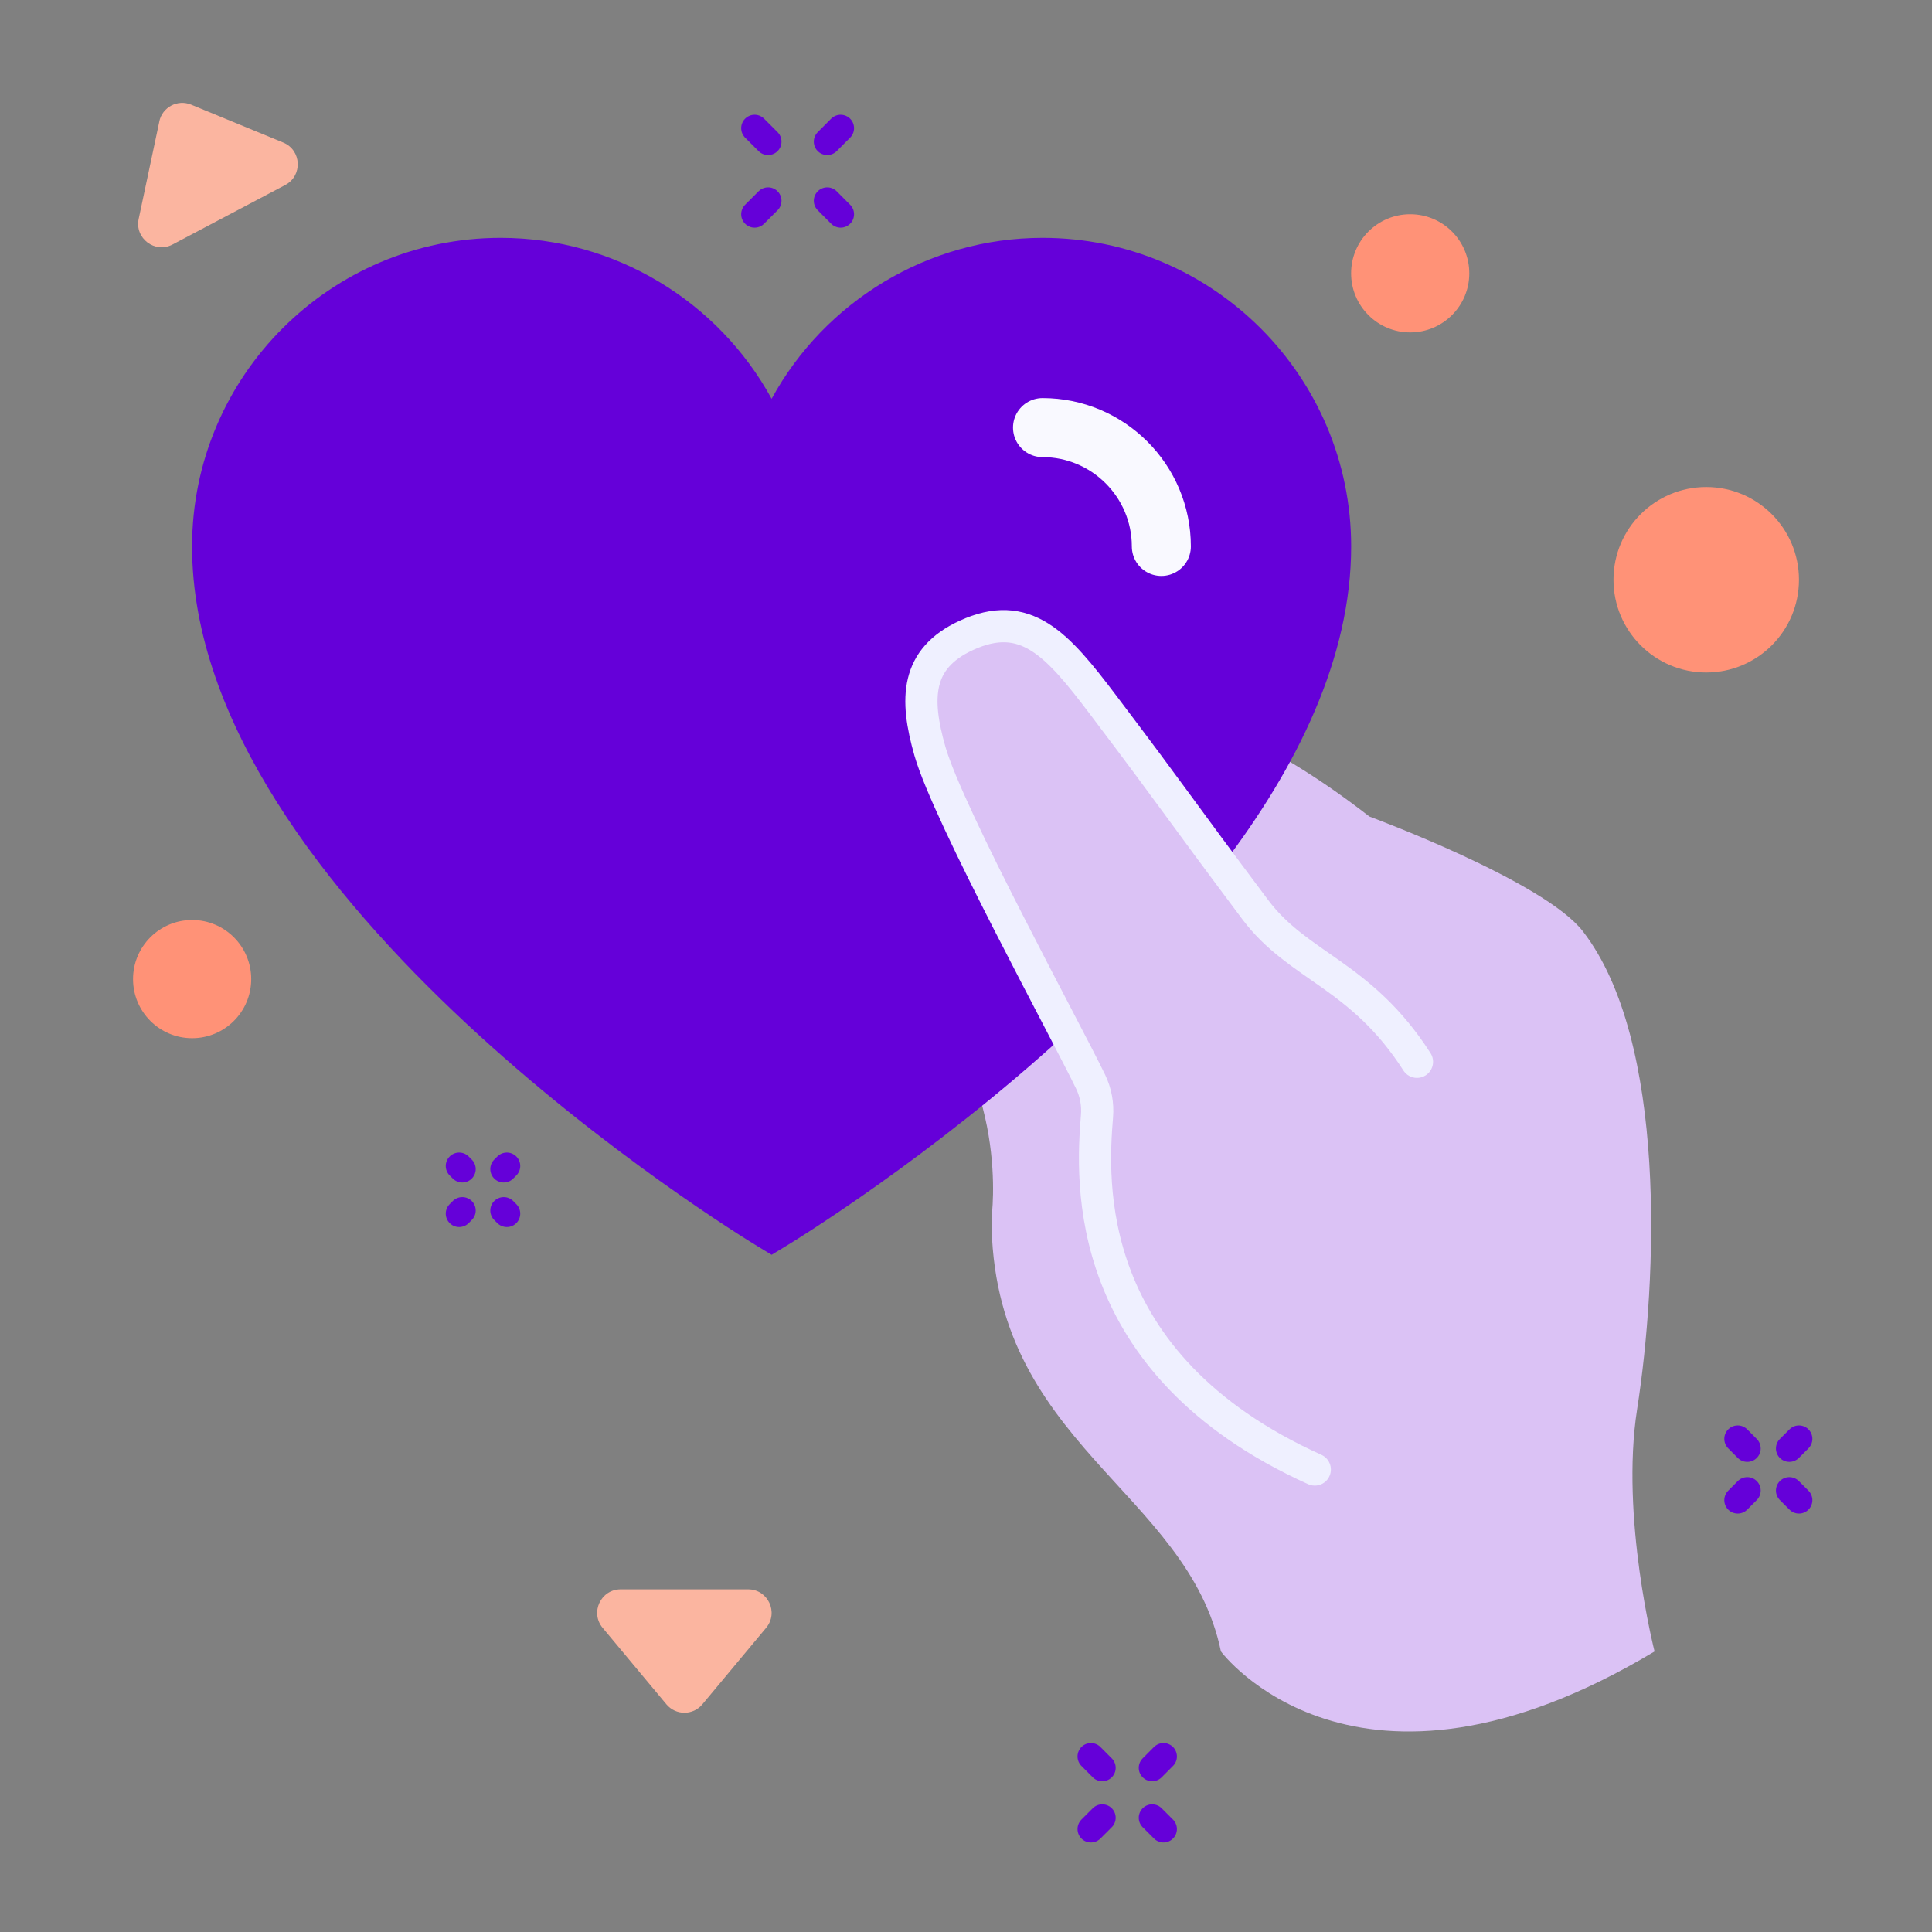 <?xml version="1.0" encoding="UTF-8"?>
<svg id="Layer_13" data-name="Layer 13" xmlns="http://www.w3.org/2000/svg" viewBox="0 0 360 360">
  <rect x="0" y="0" width="360" height="360" fill="#808080" stroke="none"/>
  <defs>
    <style>
      .cls-1 {
        fill: #6500d9;
      }

      .cls-1, .cls-2, .cls-3, .cls-4 {
        stroke-width: 0px;
      }

      .cls-5 {
        stroke: #eff0ff;
        stroke-miterlimit: 10;
        stroke-width: 6px;
      }

      .cls-5, .cls-6, .cls-7 {
        fill: none;
        stroke-linecap: round;
      }

      .cls-2 {
        fill: #fbb5a0;
      }

      .cls-6 {
        stroke: #6500d9;
        stroke-width: 5px;
      }

      .cls-6, .cls-7 {
        stroke-linejoin: round;
      }

      .cls-7 {
        stroke: #f9f9ff;
        stroke-width: 11px;
      }

      .cls-3 {
        fill: #ff9277;
      }

      .cls-4 {
        fill: #dbc2f5;
      }
    </style>
  </defs>
  <path class="cls-4" d="m308.3,307.71s-6.39-25.01-3.25-45.09c3.77-24.16,5.65-68.69-10.1-89.08-7.27-9.4-39.78-21.39-39.78-21.39-73.65-57.24-105.1,12.34-85.89,30.48,19.2,18.13,15.47,44.29,15.47,44.29,0,42.11,36.53,50.75,42.75,80.8,0,0,24.89,33.56,80.81,0Z"/>
  <path class="cls-1" d="m198.65,192.58c-25.11,23-50.11,38.34-52.2,39.61l-2.67,1.62-2.67-1.62c-4.3-2.61-105.32-64.66-105.32-130.37,0-31.7,25.79-57.5,57.5-57.5,21.32,0,40.58,11.85,50.49,29.99,9.91-18.14,29.16-29.99,50.49-29.99,31.7,0,57.5,25.79,57.5,57.5,0,20.76-10.09,41.16-24.02,59.43"/>
  <path class="cls-2" d="m29.69,22.64l-3.85,18.15c-.77,3.62,3.04,6.5,6.31,4.77l21-11.09c3.28-1.73,3.05-6.5-.38-7.91l-17.15-7.06c-2.52-1.04-5.37.46-5.94,3.13Z"/>
  <path class="cls-2" d="m130.88,317.57l11.88-14.25c2.37-2.85.35-7.17-3.36-7.17h-23.75c-3.7,0-5.73,4.32-3.36,7.17l11.88,14.25c1.75,2.1,4.97,2.1,6.71,0Z"/>
  <circle class="cls-3" cx="262.77" cy="50.93" r="11.01"/>
  <circle class="cls-3" cx="35.8" cy="182.44" r="11.01"/>
  <circle class="cls-3" cx="317.93" cy="108.03" r="17.28"/>
  <g>
    <line class="cls-6" x1="156.64" y1="39.92" x2="154.14" y2="37.41"/>
    <line class="cls-6" x1="143.12" y1="26.39" x2="140.61" y2="23.88"/>
    <line class="cls-6" x1="140.61" y1="39.92" x2="143.12" y2="37.41"/>
    <line class="cls-6" x1="154.14" y1="26.39" x2="156.64" y2="23.88"/>
  </g>
  <g>
    <line class="cls-6" x1="93.86" y1="217.84" x2="94.44" y2="217.26"/>
    <line class="cls-6" x1="85.56" y1="226.14" x2="86.14" y2="225.56"/>
    <line class="cls-6" x1="93.86" y1="225.56" x2="94.44" y2="226.14"/>
    <line class="cls-6" x1="85.56" y1="217.26" x2="86.14" y2="217.84"/>
  </g>
  <g>
    <line class="cls-6" x1="216.8" y1="340.82" x2="214.69" y2="338.71"/>
    <line class="cls-6" x1="205.39" y1="329.41" x2="203.28" y2="327.29"/>
    <line class="cls-6" x1="203.28" y1="340.82" x2="205.39" y2="338.71"/>
    <line class="cls-6" x1="214.69" y1="329.41" x2="216.8" y2="327.29"/>
  </g>
  <g>
    <line class="cls-6" x1="335.21" y1="279.53" x2="333.42" y2="277.74"/>
    <line class="cls-6" x1="325.58" y1="269.9" x2="323.8" y2="268.11"/>
    <line class="cls-6" x1="323.8" y1="279.53" x2="325.58" y2="277.74"/>
    <line class="cls-6" x1="333.42" y1="269.9" x2="335.21" y2="268.11"/>
  </g>
  <path class="cls-4" d="m264.03,197.85c-10.44-16.31-22.14-17.66-30.14-28.36-15.6-20.83-14.06-19.26-28.38-38.2-8.51-11.25-14.42-18-25.51-12.87-9.31,4.31-9.55,11.7-6.72,21.56,3.45,12.03,25.44,52.24,29.93,61.56.97,2.01,1.38,4.2,1.2,6.42-.99,12.01-3.06,46.16,40.58,65.86"/>
  <path class="cls-7" d="m194.26,79.68c12.21,0,22.14,9.93,22.14,22.14"/>
  <path class="cls-5" d="m264.03,197.85c-10.44-16.31-22.14-17.66-30.14-28.36-15.6-20.83-14.06-19.26-28.38-38.2-8.51-11.25-14.42-18-25.51-12.87-9.31,4.31-9.55,11.7-6.72,21.56,3.45,12.03,25.44,52.24,29.93,61.56.97,2.01,1.38,4.2,1.2,6.42-.99,12.01-3.06,46.16,40.58,65.86"/>
</svg>